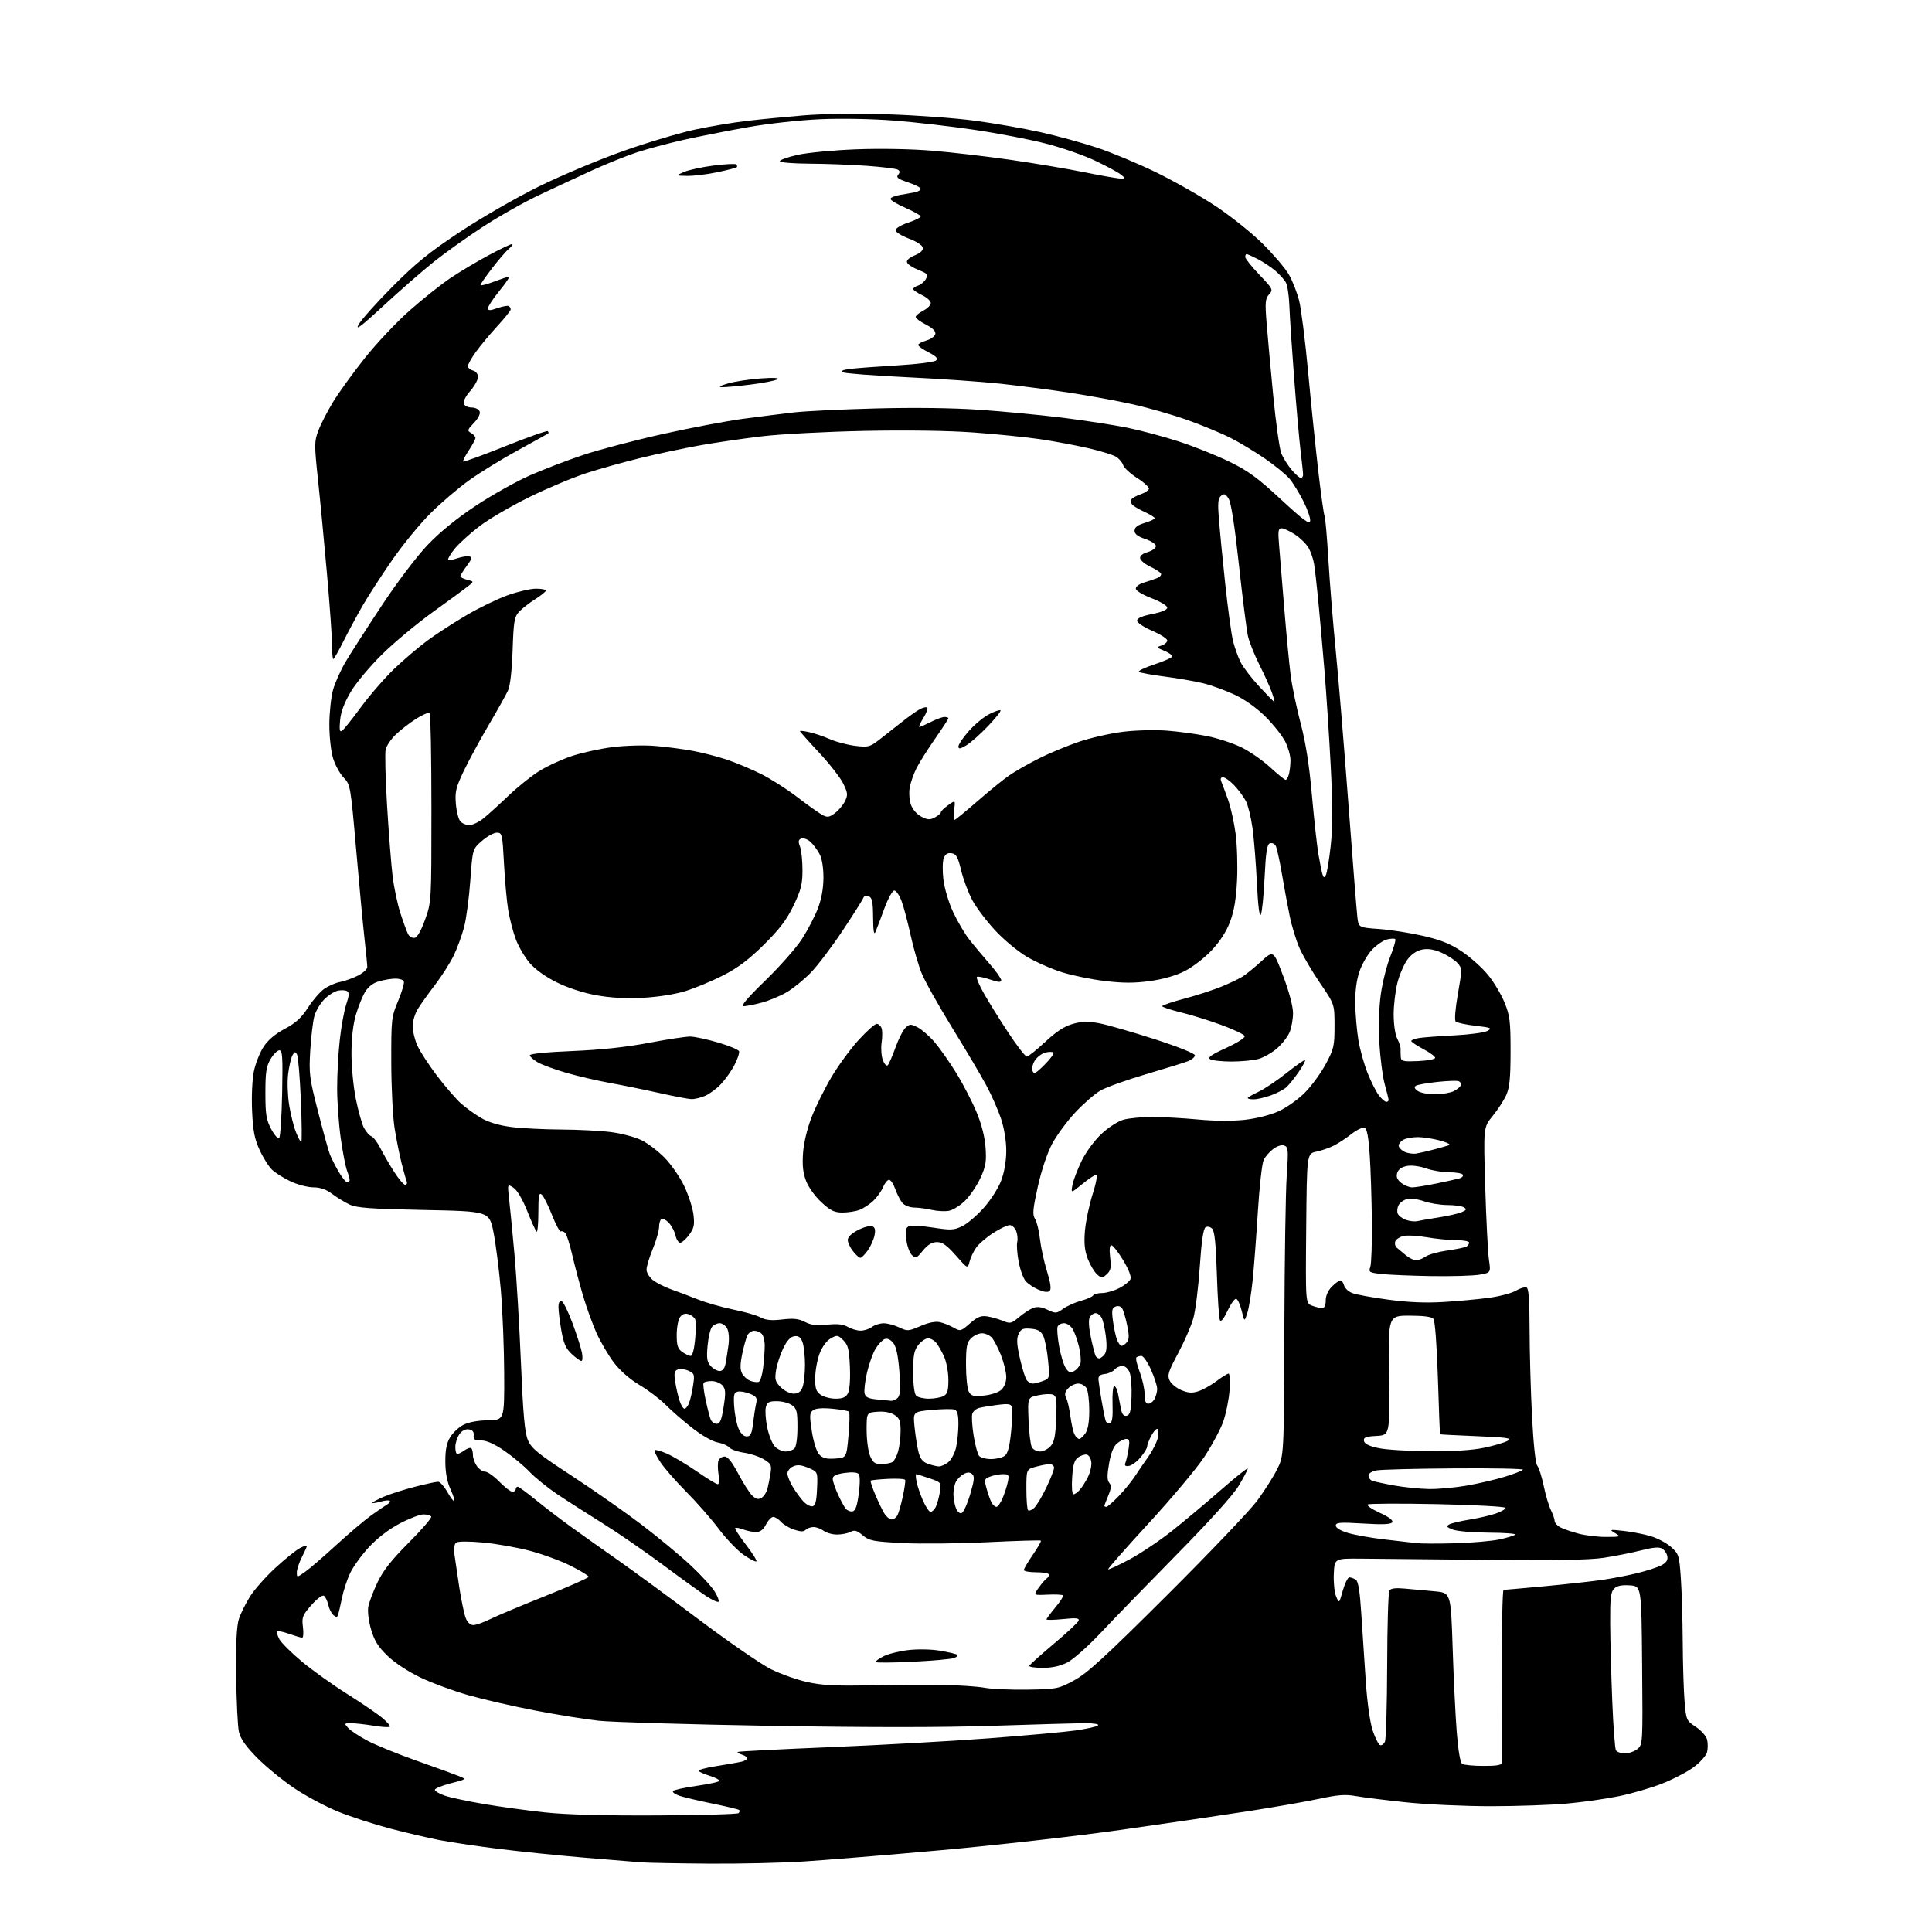<?xml version="1.0" encoding="UTF-8" standalone="no"?>
<svg 
  version="1.1" 
  xmlns="http://www.w3.org/2000/svg" 
  xmlns:xlink="http://www.w3.org/1999/xlink" 
  xmlns:svg="http://www.w3.org/2000/svg"
  xmlns:rdf="http://www.w3.org/1999/02/22-rdf-syntax-ns#"
  xmlns:cc="http://creativecommons.org/ns#"
  xmlns:dc="http://purl.org/dc/elements/1.1/"
  viewBox="0 0 768 768"
  width="768"
  height="768"
>
<style>svg {background-color: white; }</style>"
<path stroke="none" fill="black" fill-rule="evenodd" d="M281.50,740.82C269.40,740.73 257.48,740.50 255.00,740.32C252.53,740.14 242.18,739.29 232.00,738.43C221.82,737.57 206.53,736.00 198.00,734.93C189.47,733.86 178.90,732.29 174.50,731.43C170.10,730.57 161.40,728.53 155.17,726.90C148.94,725.27 139.72,722.28 134.69,720.27C129.66,718.26 121.71,714.03 117.02,710.88C112.34,707.72 105.66,702.26 102.18,698.72C97.64,694.11 95.61,691.20 94.97,688.40C94.49,686.26 94.00,676.17 93.89,666.00C93.74,652.98 94.07,646.31 94.99,643.50C95.71,641.30 97.73,637.25 99.48,634.49C101.23,631.74 105.78,626.63 109.58,623.14C113.39,619.65 117.74,616.16 119.25,615.37C120.76,614.59 122.00,614.20 122.00,614.51C122.00,614.83 121.10,616.84 120.00,619.00C118.90,621.16 118.00,623.87 118.00,625.03C118.00,627.14 118.00,627.14 121.25,624.86C123.04,623.61 128.61,618.81 133.63,614.20C138.66,609.59 144.96,604.25 147.63,602.33C150.31,600.42 153.17,598.47 153.99,598.00C154.81,597.53 155.23,596.90 154.93,596.59C154.62,596.29 152.93,596.45 151.18,596.95C149.43,597.45 148.00,597.65 148.00,597.39C148.00,597.14 150.06,596.05 152.58,594.96C155.10,593.88 160.69,592.10 165.00,591.00C169.31,589.90 173.43,589.00 174.17,589.01C174.90,589.01 176.55,590.85 177.83,593.09C179.11,595.34 180.36,596.98 180.60,596.74C180.84,596.49 180.14,594.32 179.04,591.90C177.71,588.97 177.04,585.33 177.03,581.00C177.01,576.29 177.54,573.62 178.96,571.30C180.03,569.54 182.39,567.33 184.21,566.39C186.23,565.34 190.00,564.64 194.00,564.58C200.50,564.48 200.50,564.48 200.42,545.99C200.38,535.82 199.78,520.90 199.09,512.84C198.40,504.78 197.08,494.43 196.17,489.84C194.50,481.50 194.50,481.50 168.50,480.98C147.41,480.56 141.84,480.15 139.00,478.84C137.07,477.94 133.95,476.04 132.06,474.61C129.67,472.80 127.37,472.00 124.56,471.99C122.33,471.98 118.25,470.91 115.50,469.61C112.75,468.31 109.43,466.22 108.12,464.96C106.81,463.71 104.60,460.18 103.20,457.12C101.17,452.69 100.56,449.52 100.21,441.52C99.95,435.85 100.27,429.04 100.92,425.87C101.56,422.79 103.28,418.42 104.75,416.16C106.51,413.44 109.36,411.02 113.21,408.97C117.60,406.63 119.85,404.57 122.41,400.58C124.27,397.67 127.15,394.32 128.81,393.13C130.47,391.95 133.33,390.70 135.17,390.35C137.00,390.00 140.19,388.87 142.25,387.84C144.31,386.80 146.00,385.28 146.00,384.44C146.00,383.60 145.51,378.55 144.91,373.21C144.31,367.87 142.81,351.90 141.58,337.73C139.37,312.41 139.28,311.90 136.61,309.11C135.11,307.55 133.21,304.07 132.39,301.39C131.56,298.65 130.91,292.77 130.92,288.00C130.94,283.32 131.59,277.16 132.37,274.30C133.15,271.44 135.48,266.27 137.55,262.80C139.62,259.34 146.07,249.30 151.90,240.50C157.94,231.36 165.70,221.12 169.99,216.62C174.87,211.50 181.58,206.04 189.17,201.01C195.59,196.77 205.26,191.34 210.67,188.97C216.08,186.59 225.57,182.95 231.76,180.88C237.96,178.80 252.13,175.07 263.26,172.58C274.39,170.10 288.90,167.34 295.50,166.47C302.10,165.60 311.10,164.46 315.50,163.95C319.90,163.43 334.52,162.72 348.00,162.37C363.41,161.96 378.80,162.16 389.50,162.90C398.85,163.55 413.68,164.97 422.47,166.06C431.25,167.16 442.84,168.95 448.22,170.04C453.60,171.14 462.84,173.62 468.75,175.55C474.66,177.48 483.61,181.06 488.63,183.50C496.09,187.12 499.85,189.86 509.13,198.46C518.12,206.79 520.56,208.59 520.81,207.08C520.98,206.03 519.77,202.50 518.12,199.24C516.47,195.97 513.99,191.95 512.60,190.30C511.21,188.65 506.80,185.04 502.79,182.28C498.78,179.52 492.57,175.78 489.00,173.98C485.43,172.18 477.77,169.02 472.00,166.96C466.23,164.90 456.32,162.06 450.00,160.66C443.68,159.26 432.32,157.18 424.78,156.05C417.23,154.91 405.08,153.34 397.78,152.54C390.47,151.75 373.70,150.58 360.50,149.95C347.30,149.32 335.84,148.44 335.04,148.00C334.05,147.45 335.03,147.01 338.04,146.64C340.49,146.33 348.91,145.71 356.75,145.24C364.78,144.77 371.49,143.91 372.12,143.28C372.94,142.46 372.16,141.61 369.12,140.06C366.85,138.90 365.00,137.58 365.00,137.12C365.00,136.67 366.46,135.87 368.24,135.36C370.03,134.85 371.63,133.68 371.81,132.77C372.02,131.67 370.75,130.40 368.06,129.03C365.83,127.89 364.00,126.53 364.00,126.01C364.00,125.48 365.35,124.35 367.00,123.50C368.65,122.65 370.00,121.28 370.00,120.46C370.00,119.64 368.43,118.22 366.50,117.30C364.57,116.38 363.00,115.29 363.00,114.88C363.00,114.47 363.90,113.85 365.00,113.50C366.10,113.15 367.48,111.97 368.07,110.88C369.01,109.12 368.66,108.71 365.12,107.32C362.92,106.45 360.88,105.12 360.59,104.37C360.25,103.50 361.34,102.47 363.61,101.52C365.95,100.54 367.04,99.48 366.83,98.40C366.64,97.49 364.21,95.92 361.25,94.82C358.36,93.74 356.00,92.25 356.00,91.51C356.00,90.77 358.25,89.41 361.00,88.50C363.75,87.59 366.00,86.48 366.00,86.05C366.00,85.62 363.30,84.09 360.00,82.66C356.70,81.23 354.00,79.61 354.00,79.07C354.00,78.53 355.69,77.82 357.75,77.49C359.81,77.16 362.51,76.68 363.75,76.42C364.99,76.17 366.00,75.56 366.00,75.06C366.00,74.57 363.73,73.41 360.96,72.49C356.99,71.17 356.15,70.53 357.00,69.49C357.80,68.54 357.78,67.98 356.92,67.45C356.27,67.05 350.73,66.36 344.62,65.92C338.50,65.48 328.21,65.09 321.75,65.06C315.29,65.03 310.00,64.59 310.00,64.08C310.00,63.57 313.14,62.45 316.97,61.58C320.80,60.70 331.27,59.71 340.22,59.36C349.86,58.99 362.21,59.21 370.50,59.90C378.20,60.53 392.27,62.18 401.77,63.54C411.27,64.91 424.54,67.15 431.27,68.51C437.99,69.88 444.40,70.99 445.50,70.97C447.50,70.94 447.50,70.94 445.50,69.35C444.40,68.47 439.85,66.02 435.40,63.90C430.94,61.78 422.12,58.71 415.79,57.08C409.47,55.45 396.69,52.98 387.40,51.61C378.10,50.23 363.75,48.57 355.50,47.93C346.81,47.25 334.40,47.02 326.00,47.39C317.76,47.75 305.24,49.14 297.00,50.60C289.03,52.02 277.55,54.29 271.50,55.65C265.45,57.02 257.12,59.25 253.00,60.62C248.88,61.99 241.00,65.16 235.50,67.67C230.00,70.18 220.51,74.60 214.41,77.48C208.32,80.36 198.19,86.08 191.91,90.19C185.64,94.29 176.90,100.52 172.50,104.03C168.10,107.54 159.12,115.38 152.55,121.45C143.62,129.71 141.10,131.62 142.55,129.02C143.62,127.11 149.68,120.33 156.00,113.96C165.19,104.70 170.57,100.32 182.79,92.22C191.27,86.59 205.29,78.52 214.29,74.09C223.20,69.70 238.38,63.34 248.00,59.95C257.62,56.56 270.45,52.74 276.50,51.46C282.55,50.18 291.77,48.64 297.00,48.04C302.23,47.43 312.35,46.45 319.50,45.86C327.18,45.23 340.89,45.06 353.00,45.45C364.27,45.81 379.82,46.94 387.54,47.98C395.27,49.01 406.97,51.05 413.54,52.52C420.12,53.99 430.23,56.76 436.00,58.67C441.77,60.58 452.35,64.99 459.50,68.47C466.65,71.96 477.36,78.03 483.31,81.98C489.25,85.92 497.61,92.60 501.87,96.82C506.14,101.05 510.83,106.54 512.28,109.02C513.74,111.51 515.60,116.24 516.43,119.52C517.25,122.81 518.87,135.62 520.01,148.00C521.16,160.38 522.98,178.08 524.05,187.35C525.12,196.61 526.24,204.58 526.53,205.05C526.82,205.53 527.52,213.47 528.07,222.71C528.62,231.94 529.93,248.05 530.97,258.50C532.01,268.95 534.26,296.18 535.97,319.00C537.68,341.82 539.31,362.35 539.58,364.60C540.08,368.71 540.08,368.71 548.29,369.30C552.81,369.63 560.69,370.86 565.82,372.05C572.90,373.69 576.61,375.20 581.29,378.35C584.67,380.63 589.32,384.82 591.61,387.66C593.91,390.49 596.84,395.44 598.14,398.66C600.20,403.79 600.48,406.14 600.47,418.00C600.46,428.51 600.08,432.34 598.76,435.29C597.83,437.37 595.41,441.11 593.38,443.59C589.68,448.09 589.68,448.09 590.40,471.80C590.79,484.83 591.46,497.85 591.87,500.72C592.63,505.93 592.63,505.93 588.07,506.72C585.55,507.15 576.98,507.39 569.00,507.27C561.02,507.14 552.12,506.76 549.21,506.44C544.29,505.89 543.97,505.69 544.71,503.67C545.14,502.48 545.43,494.30 545.34,485.50C545.25,476.70 544.87,464.86 544.49,459.18C544.00,451.83 543.40,448.71 542.42,448.33C541.66,448.04 539.34,449.13 537.27,450.76C535.20,452.39 532.05,454.47 530.28,455.37C528.51,456.28 525.36,457.37 523.28,457.80C519.50,458.59 519.50,458.59 519.24,488.31C518.97,518.04 518.97,518.04 521.55,519.02C522.97,519.56 524.78,520.00 525.57,520.00C526.50,520.00 527.00,518.93 527.00,516.95C527.00,515.05 527.92,512.99 529.45,511.45C530.80,510.10 532.33,509.00 532.84,509.00C533.35,509.00 534.00,509.89 534.29,510.99C534.57,512.08 536.07,513.46 537.61,514.04C539.16,514.63 545.61,515.80 551.96,516.65C559.89,517.72 566.78,518.00 574.00,517.55C579.77,517.20 587.88,516.45 592.00,515.88C596.12,515.32 600.86,514.07 602.52,513.10C604.17,512.13 606.09,511.53 606.77,511.76C607.68,512.06 608.01,516.42 608.03,528.33C608.04,537.23 608.48,552.76 608.99,562.85C609.56,573.94 610.38,581.76 611.08,582.60C611.72,583.37 612.88,587.01 613.65,590.70C614.42,594.38 615.72,598.73 616.53,600.35C617.34,601.98 618.00,603.90 618.00,604.62C618.00,605.34 618.99,606.46 620.20,607.11C621.42,607.76 624.68,608.89 627.45,609.63C630.23,610.37 635.20,610.97 638.50,610.95C644.29,610.93 644.41,610.88 642.00,609.42C639.64,607.99 639.82,607.94 645.35,608.54C648.58,608.89 653.43,609.83 656.15,610.64C658.86,611.44 662.53,613.39 664.29,614.97C667.34,617.69 667.53,618.29 668.15,627.17C668.52,632.30 668.85,643.74 668.91,652.60C668.96,661.45 669.29,672.12 669.64,676.31C670.27,683.77 670.37,683.98 674.12,686.46C676.24,687.86 678.24,690.13 678.59,691.50C678.93,692.88 678.93,695.13 678.59,696.51C678.24,697.88 675.83,700.58 673.23,702.49C670.63,704.41 664.96,707.36 660.63,709.04C656.30,710.73 648.65,712.96 643.63,714.00C638.61,715.04 629.33,716.36 623.00,716.94C616.67,717.52 603.05,717.99 592.72,718.00C582.39,718.00 567.32,717.32 559.22,716.48C551.12,715.64 542.10,714.52 539.16,714.00C534.89,713.23 531.97,713.43 524.66,715.00C519.62,716.09 506.95,718.30 496.50,719.93C486.05,721.55 463.10,724.92 445.50,727.41C427.90,729.90 395.93,733.52 374.46,735.45C352.99,737.38 328.24,739.41 319.46,739.97C310.68,740.53 293.60,740.92 281.50,740.82zM261.17,721.66C278.59,721.57 293.17,721.16 293.58,720.75C294.00,720.34 294.11,719.78 293.85,719.51C293.58,719.25 288.89,718.11 283.43,717.00C277.97,715.88 272.03,714.49 270.24,713.90C268.45,713.32 267.21,712.46 267.50,712.00C267.78,711.54 272.06,710.59 277.01,709.89C281.95,709.19 286.00,708.29 286.00,707.89C286.00,707.48 284.31,706.62 282.25,705.96C280.19,705.30 278.14,704.43 277.70,704.03C277.25,703.62 280.40,702.74 284.70,702.07C288.99,701.39 293.51,700.60 294.75,700.31C295.99,700.02 297.00,699.41 297.00,698.96C297.00,698.51 296.07,697.84 294.92,697.48C293.78,697.11 293.03,696.64 293.25,696.42C293.47,696.20 310.04,695.34 330.07,694.52C350.11,693.69 378.43,692.11 393.00,691.01C407.57,689.91 423.10,688.51 427.50,687.89C431.90,687.27 435.93,686.37 436.45,685.88C437.01,685.36 434.94,685.00 431.44,685.00C428.16,685.00 411.76,685.46 394.99,686.02C374.44,686.71 345.42,686.71 306.00,686.04C273.82,685.49 243.22,684.58 238.00,684.02C232.78,683.45 221.46,681.64 212.85,679.98C204.24,678.33 192.32,675.59 186.35,673.91C180.38,672.22 171.76,669.05 167.18,666.86C162.23,664.49 156.91,660.98 154.02,658.19C150.27,654.56 148.80,652.19 147.49,647.67C146.53,644.34 146.07,640.47 146.40,638.67C146.73,636.92 148.36,632.62 150.03,629.09C152.27,624.36 155.53,620.21 162.51,613.21C167.70,608.00 171.71,603.34 171.42,602.87C171.12,602.39 169.74,602.00 168.34,602.00C166.94,602.00 162.68,603.63 158.88,605.63C154.55,607.91 149.99,611.41 146.66,615.01C143.73,618.16 140.36,622.84 139.15,625.40C137.95,627.95 136.50,632.40 135.92,635.27C135.34,638.15 134.67,641.11 134.42,641.86C134.07,642.92 133.66,642.96 132.55,642.04C131.77,641.39 130.84,639.55 130.49,637.94C130.13,636.34 129.35,634.72 128.74,634.34C128.12,633.95 125.94,635.59 123.75,638.08C120.23,642.10 119.93,642.89 120.42,646.75C120.72,649.09 120.58,651.00 120.11,651.00C119.64,651.00 117.32,650.32 114.97,649.49C112.61,648.66 110.46,648.21 110.18,648.49C109.89,648.77 110.29,650.17 111.05,651.60C111.82,653.03 115.85,657.04 120.02,660.52C124.19,663.99 132.30,669.79 138.05,673.41C143.80,677.02 150.07,681.30 151.99,682.91C153.92,684.53 155.24,686.10 154.93,686.40C154.63,686.71 151.70,686.52 148.44,685.98C145.17,685.45 141.19,685.01 139.60,685.01C136.81,685.00 136.76,685.08 138.40,686.89C139.34,687.93 142.78,690.20 146.04,691.94C149.29,693.67 158.16,697.28 165.73,699.96C173.30,702.63 180.85,705.37 182.50,706.05C185.50,707.27 185.50,707.27 179.19,708.89C175.72,709.78 172.87,710.94 172.87,711.46C172.86,711.99 174.57,713.02 176.68,713.76C178.78,714.50 185.76,716.00 192.19,717.10C198.62,718.20 209.65,719.71 216.69,720.46C225.15,721.36 240.26,721.77 261.17,721.66zM589.75,701.98C594.87,702.00 597.01,701.63 597.05,700.75C597.08,700.06 597.05,684.31 597.00,665.75C596.95,647.19 597.26,632.00 597.70,632.00C598.14,631.99 605.48,631.34 614.00,630.55C622.52,629.75 632.79,628.63 636.82,628.04C640.84,627.46 647.14,626.25 650.82,625.35C654.49,624.44 658.77,623.07 660.31,622.29C662.28,621.31 663.03,620.26 662.81,618.79C662.64,617.64 661.74,616.23 660.81,615.64C659.57,614.87 657.28,615.05 652.31,616.31C648.56,617.26 641.90,618.58 637.50,619.25C631.87,620.10 617.92,620.34 590.50,620.06C569.05,619.84 546.77,619.62 541.00,619.58C530.50,619.50 530.50,619.50 530.21,625.57C530.05,628.91 530.45,632.96 531.12,634.57C532.32,637.50 532.32,637.50 533.80,632.25C534.62,629.36 535.79,627.01 536.39,627.02C537.00,627.02 538.14,627.43 538.92,627.93C539.94,628.58 540.56,632.37 541.15,641.66C541.60,648.72 542.40,660.82 542.93,668.55C543.51,677.01 544.61,684.75 545.69,687.98C546.69,690.95 548.01,693.53 548.63,693.73C549.25,693.92 550.11,693.28 550.54,692.29C550.98,691.31 551.37,677.67 551.42,662.00C551.46,646.33 551.86,632.94 552.31,632.25C552.86,631.40 554.79,631.15 558.31,631.48C561.16,631.75 566.48,632.23 570.12,632.55C576.74,633.13 576.74,633.13 577.44,654.82C577.82,666.74 578.56,681.88 579.07,688.44C579.66,695.96 580.47,700.68 581.26,701.18C581.94,701.61 585.76,701.98 589.75,701.98zM645.95,697.00C647.50,697.00 649.74,696.21 650.91,695.25C653.02,693.52 653.05,693.12 652.77,662.00C652.50,630.50 652.50,630.50 647.87,630.20C644.62,629.99 642.76,630.38 641.62,631.52C640.29,632.85 640.01,635.36 640.07,645.32C640.11,652.02 640.48,665.84 640.89,676.04C641.29,686.24 641.96,695.13 642.37,695.79C642.78,696.46 644.39,697.00 645.95,697.00zM408.50,671.66C420.13,671.47 420.70,671.36 426.97,667.98C432.21,665.16 439.21,658.74 464.03,634.00C480.85,617.23 496.93,600.37 499.75,596.55C502.57,592.73 506.12,587.15 507.64,584.14C510.40,578.69 510.40,578.69 510.55,528.59C510.64,501.04 511.06,473.45 511.50,467.27C512.20,457.14 512.11,455.98 510.56,455.39C509.54,454.99 507.76,455.52 506.17,456.70C504.70,457.79 502.97,459.76 502.33,461.09C501.68,462.42 500.65,471.60 500.03,481.50C499.42,491.40 498.47,503.77 497.94,509.00C497.40,514.23 496.45,520.08 495.82,522.00C494.67,525.50 494.67,525.50 493.59,521.07C492.99,518.64 492.02,516.49 491.43,516.30C490.84,516.11 489.30,518.23 487.99,521.02C486.49,524.23 485.37,525.61 484.94,524.79C484.56,524.08 484.02,515.91 483.73,506.63C483.34,494.40 482.83,489.40 481.85,488.42C481.08,487.65 479.95,487.41 479.22,487.86C478.35,488.40 477.61,493.47 476.93,503.58C476.37,511.78 475.23,520.98 474.38,524.00C473.54,527.02 470.82,533.28 468.34,537.91C464.46,545.13 463.97,546.65 464.91,548.71C465.51,550.03 467.62,551.78 469.59,552.60C472.39,553.77 473.89,553.86 476.45,553.02C478.26,552.42 481.48,550.61 483.62,548.99C485.75,547.38 487.90,546.04 488.38,546.03C488.87,546.01 489.04,549.04 488.76,552.75C488.48,556.46 487.34,562.07 486.22,565.21C485.10,568.35 481.71,574.65 478.68,579.21C475.66,583.77 465.75,595.59 456.65,605.48C447.56,615.36 440.29,623.62 440.50,623.83C440.70,624.04 444.51,622.27 448.95,619.91C453.38,617.54 461.01,612.43 465.90,608.55C470.78,604.67 479.55,597.32 485.39,592.22C491.22,587.12 496.00,583.32 496.00,583.78C496.00,584.24 494.40,587.29 492.44,590.56C490.21,594.29 480.99,604.51 467.69,618.02C456.04,629.86 442.45,643.86 437.50,649.13C432.55,654.39 426.61,659.67 424.29,660.85C421.46,662.30 418.24,663.00 414.46,663.00C411.36,663.00 408.98,662.63 409.17,662.17C409.35,661.72 413.74,657.78 418.93,653.42C424.12,649.07 428.55,644.92 428.78,644.21C429.10,643.21 427.75,643.07 422.60,643.60C418.97,643.97 416.00,644.03 416.00,643.73C416.00,643.43 417.59,641.29 419.53,638.96C421.48,636.64 422.82,634.49 422.52,634.18C422.22,633.88 419.45,633.75 416.36,633.90C410.75,634.16 410.75,634.16 412.92,631.11C414.12,629.43 415.52,627.80 416.05,627.47C416.57,627.15 417.00,626.46 417.00,625.94C417.00,625.42 414.75,625.00 412.00,625.00C409.25,625.00 407.00,624.60 407.00,624.11C407.00,623.62 408.61,620.88 410.58,618.02C412.55,615.16 413.98,612.64 413.76,612.42C413.54,612.21 403.94,612.49 392.43,613.05C380.92,613.61 365.72,613.76 358.65,613.39C347.07,612.77 345.52,612.47 342.94,610.30C340.64,608.36 339.69,608.10 338.10,608.94C337.02,609.52 334.61,610.00 332.76,610.00C330.90,610.00 328.51,609.34 327.44,608.53C326.37,607.72 324.58,607.05 323.45,607.03C322.32,607.01 320.90,607.50 320.29,608.11C319.48,608.92 318.25,608.91 315.71,608.07C313.80,607.44 311.44,606.04 310.47,604.96C309.49,603.88 308.10,603.00 307.37,603.00C306.65,603.00 305.35,604.35 304.50,606.00C303.43,608.07 302.20,609.00 300.54,609.00C299.21,609.00 296.91,608.54 295.43,607.97C293.94,607.41 292.51,607.15 292.26,607.41C292.00,607.67 293.91,610.63 296.50,614.00C299.09,617.37 300.97,620.36 300.68,620.66C300.38,620.95 298.13,619.81 295.68,618.12C293.23,616.43 288.75,611.78 285.74,607.78C282.72,603.77 276.90,597.12 272.80,593.00C268.69,588.88 264.07,583.58 262.52,581.23C260.97,578.88 259.93,576.73 260.21,576.45C260.49,576.18 262.69,576.80 265.11,577.84C267.52,578.89 272.84,582.05 276.93,584.87C281.01,587.69 284.78,590.00 285.31,590.00C285.85,590.00 285.99,588.33 285.63,586.08C285.28,583.92 285.27,581.45 285.61,580.58C285.94,579.71 287.04,579.00 288.05,579.00C289.31,579.00 291.04,581.19 293.53,585.92C295.53,589.72 298.05,593.64 299.14,594.63C300.62,595.97 301.53,596.16 302.76,595.38C303.66,594.81 304.68,593.26 305.04,591.92C305.39,590.59 305.94,587.83 306.27,585.79C306.81,582.42 306.57,581.90 303.68,580.13C301.93,579.05 298.38,577.86 295.78,577.48C293.19,577.10 290.55,576.17 289.93,575.42C289.31,574.67 287.18,573.75 285.21,573.38C283.15,572.99 278.85,570.53 275.12,567.60C271.54,564.80 266.79,560.66 264.56,558.40C262.33,556.15 257.67,552.62 254.21,550.56C250.29,548.22 246.44,544.84 243.98,541.59C241.82,538.73 238.74,533.48 237.14,529.94C235.55,526.40 233.12,519.67 231.74,515.00C230.37,510.32 228.46,503.12 227.51,499.00C226.56,494.88 225.33,490.94 224.78,490.26C224.22,489.58 223.41,489.24 222.98,489.51C222.54,489.79 220.94,486.85 219.43,482.99C217.91,479.13 216.07,475.47 215.34,474.86C214.24,473.95 214.00,475.24 214.00,482.04C214.00,486.60 213.67,490.01 213.28,489.61C212.88,489.21 211.19,485.47 209.53,481.29C207.68,476.65 205.57,473.09 204.10,472.13C201.69,470.55 201.69,470.55 202.39,476.77C202.78,480.18 203.74,490.07 204.52,498.74C205.30,507.41 206.45,526.65 207.07,541.50C207.93,562.11 208.58,569.42 209.82,572.40C211.22,575.76 213.61,577.72 227.37,586.71C236.14,592.44 248.63,601.19 255.15,606.15C261.66,611.12 270.34,618.31 274.44,622.14C278.55,625.97 282.88,630.68 284.07,632.61C285.25,634.53 285.96,636.37 285.63,636.70C285.31,637.03 283.12,636.03 280.77,634.50C278.42,632.96 270.65,627.35 263.50,622.02C256.35,616.70 245.55,609.26 239.50,605.50C233.45,601.73 225.35,596.54 221.50,593.96C217.65,591.38 212.70,587.37 210.50,585.06C208.30,582.74 203.80,578.99 200.51,576.72C196.54,573.99 193.44,572.60 191.31,572.60C188.67,572.60 188.13,572.23 188.30,570.55C188.44,569.14 187.83,568.41 186.35,568.20C184.99,568.00 183.60,568.73 182.60,570.17C181.72,571.42 181.00,573.69 181.00,575.22C181.00,576.75 181.35,578.00 181.78,578.00C182.21,578.00 183.50,577.34 184.65,576.54C185.80,575.73 187.02,575.35 187.37,575.70C187.72,576.05 188.00,577.28 188.00,578.44C188.00,579.61 188.70,581.56 189.56,582.78C190.41,584.00 191.90,585.00 192.85,585.00C193.81,585.00 196.35,586.80 198.50,589.00C200.65,591.20 202.99,593.00 203.70,593.00C204.42,593.00 205.00,592.55 205.00,592.00C205.00,591.45 205.35,591.00 205.78,591.00C206.21,591.00 209.48,593.37 213.03,596.28C216.59,599.18 222.88,603.99 227.00,606.96C231.12,609.94 239.45,615.84 245.50,620.08C251.55,624.32 266.18,635.05 278.00,643.93C289.82,652.81 302.65,661.64 306.50,663.55C310.35,665.46 316.88,667.77 321.00,668.67C326.82,669.95 332.31,670.24 345.50,669.94C354.85,669.73 367.90,669.66 374.50,669.78C381.10,669.89 388.75,670.41 391.50,670.93C394.25,671.44 401.90,671.77 408.50,671.66zM362.59,660.58C354.56,660.97 348.00,661.01 348.00,660.67C348.00,660.33 349.43,659.31 351.18,658.41C352.93,657.50 357.27,656.40 360.83,655.96C364.53,655.50 369.86,655.57 373.32,656.13C376.64,656.66 379.80,657.38 380.35,657.72C380.89,658.05 380.40,658.68 379.26,659.10C378.11,659.52 370.61,660.19 362.59,660.58zM188.15,646.00C189.21,646.00 192.19,644.95 194.78,643.66C197.38,642.37 207.26,638.22 216.75,634.44C226.24,630.65 234.00,627.21 234.00,626.79C234.00,626.37 230.83,624.43 226.95,622.48C223.08,620.52 215.76,617.83 210.70,616.48C205.64,615.14 197.22,613.64 192.00,613.17C186.34,612.65 182.02,612.67 181.32,613.21C180.62,613.75 180.34,615.61 180.63,617.81C180.90,619.84 181.78,625.77 182.58,631.00C183.39,636.23 184.54,641.74 185.15,643.25C185.81,644.91 187.00,646.00 188.15,646.00zM578.50,613.47C585.10,613.28 592.98,612.59 596.00,611.95C599.02,611.31 601.86,610.45 602.30,610.04C602.74,609.64 598.01,609.28 591.80,609.25C585.58,609.22 579.15,608.67 577.50,608.03C575.05,607.07 574.79,606.70 576.08,605.98C576.95,605.49 580.58,604.63 584.15,604.06C587.72,603.49 592.41,602.41 594.57,601.66C596.73,600.91 598.50,599.89 598.50,599.40C598.50,598.90 586.39,598.24 571.50,597.92C556.65,597.61 544.12,597.67 543.66,598.06C543.20,598.45 545.37,599.94 548.49,601.36C552.15,603.04 553.89,604.37 553.43,605.12C552.91,605.96 549.66,606.10 541.85,605.62C532.64,605.06 531.00,605.19 531.00,606.44C531.00,607.35 532.90,608.49 535.89,609.38C538.58,610.17 545.00,611.32 550.14,611.92C555.29,612.52 561.08,613.19 563.00,613.41C564.92,613.64 571.90,613.66 578.50,613.47zM354.49,604.00C355.28,604.00 356.32,603.21 356.80,602.25C357.28,601.29 358.23,597.92 358.91,594.77C359.58,591.61 359.99,588.70 359.82,588.28C359.64,587.87 356.57,587.69 353.00,587.87C349.43,588.05 346.33,588.36 346.11,588.57C345.90,588.77 346.73,591.32 347.96,594.22C349.19,597.12 350.83,600.51 351.62,601.75C352.40,602.99 353.69,604.00 354.49,604.00zM382.28,601.45C383.01,601.16 384.54,597.80 385.67,593.97C387.33,588.33 387.47,586.81 386.42,585.94C385.50,585.17 384.54,585.17 383.09,585.95C381.96,586.55 380.59,587.91 380.02,588.96C379.46,590.01 379.00,592.22 379.00,593.87C379.00,595.52 379.44,598.02 379.97,599.42C380.54,600.93 381.48,601.75 382.28,601.45zM338.91,600.78C340.07,600.56 340.74,598.64 341.38,593.67C341.94,589.25 341.90,586.50 341.25,585.85C340.65,585.25 338.36,585.12 335.62,585.53C332.28,586.04 331.01,586.68 331.02,587.86C331.03,588.76 331.95,591.50 333.06,593.94C334.17,596.39 335.58,598.99 336.20,599.74C336.81,600.48 338.03,600.95 338.91,600.78zM369.91,601.00C370.47,601.00 371.38,600.16 371.93,599.13C372.48,598.09 373.22,595.45 373.58,593.26C374.21,589.26 374.21,589.26 369.43,587.63C366.80,586.73 364.44,586.00 364.20,586.00C363.95,586.00 364.03,587.39 364.37,589.09C364.71,590.79 365.86,594.16 366.94,596.59C368.01,599.02 369.35,601.00 369.91,601.00zM411.08,599.43C412.03,598.56 414.21,594.94 415.91,591.38C417.61,587.82 419.00,584.26 419.00,583.46C419.00,582.65 418.21,582.00 417.25,582.01C416.29,582.01 413.81,582.48 411.75,583.05C408.00,584.09 408.00,584.09 408.00,591.88C408.00,596.16 408.30,599.97 408.67,600.34C409.04,600.70 410.12,600.30 411.08,599.43zM322.96,598.77C324.13,598.55 324.57,596.87 324.79,591.77C325.09,585.06 325.09,585.06 321.30,583.48C318.48,582.30 316.94,582.16 315.26,582.93C314.02,583.49 313.00,584.75 313.00,585.73C313.01,586.70 313.95,589.08 315.11,591.00C316.26,592.92 318.16,595.53 319.31,596.78C320.47,598.04 322.11,598.94 322.96,598.77zM396.09,599.00C396.64,599.00 397.77,597.40 398.59,595.45C399.40,593.49 400.34,590.57 400.66,588.95C401.19,586.30 400.99,586.00 398.69,586.00C397.28,586.00 395.01,586.43 393.63,586.95C391.29,587.84 391.20,588.13 392.17,591.70C392.75,593.79 393.63,596.29 394.14,597.25C394.65,598.21 395.53,599.00 396.09,599.00zM439.79,599.00C440.23,599.00 442.42,597.09 444.68,594.75C446.93,592.41 449.83,588.87 451.13,586.87C452.44,584.87 454.89,581.27 456.60,578.87C458.30,576.47 459.98,573.04 460.32,571.25C460.67,569.42 460.53,568.00 460.00,568.00C459.48,568.00 458.36,569.33 457.53,570.95C456.69,572.57 456.00,574.42 456.00,575.06C456.00,575.69 454.83,577.61 453.39,579.31C451.96,581.02 449.88,582.55 448.78,582.72C447.30,582.94 446.94,582.61 447.39,581.42C447.73,580.54 448.29,578.06 448.63,575.91C449.13,572.81 448.94,572.00 447.74,572.00C446.90,572.00 445.26,572.79 444.09,573.75C442.65,574.94 441.61,577.52 440.87,581.77C440.06,586.45 440.07,588.38 440.94,589.43C441.83,590.50 441.74,591.69 440.55,594.53C439.70,596.57 439.00,598.41 439.00,598.62C439.00,598.83 439.36,599.00 439.79,599.00zM426.73,594.00C427.26,594.00 428.38,593.21 429.22,592.25C430.07,591.29 431.52,589.01 432.44,587.18C433.36,585.36 433.98,582.66 433.81,581.19C433.64,579.72 432.82,578.39 431.98,578.23C431.15,578.07 429.59,578.58 428.54,579.35C427.06,580.43 426.51,582.32 426.19,587.38C425.94,591.24 426.17,594.00 426.73,594.00zM568.12,591.91C571.76,591.96 578.53,591.34 583.17,590.53C587.80,589.72 594.59,588.13 598.25,587.00C601.92,585.87 605.12,584.62 605.36,584.22C605.61,583.83 593.36,583.59 578.15,583.70C562.94,583.80 549.04,584.16 547.25,584.49C545.31,584.85 544.00,585.69 544.00,586.58C544.00,587.39 544.65,588.31 545.45,588.62C546.24,588.92 550.18,589.77 554.20,590.50C558.21,591.22 564.48,591.86 568.12,591.91zM373.14,582.92C374.04,582.96 375.75,582.21 376.94,581.25C378.13,580.29 379.52,577.70 380.03,575.50C380.54,573.30 380.96,569.12 380.98,566.22C380.99,562.40 380.58,560.78 379.48,560.35C378.64,560.03 374.57,560.09 370.44,560.47C362.92,561.18 362.92,561.18 363.56,567.34C363.90,570.73 364.61,575.15 365.11,577.17C365.78,579.83 366.79,581.12 368.77,581.84C370.27,582.39 372.24,582.88 373.14,582.92zM350.37,581.98C352.09,581.98 354.07,581.61 354.77,581.16C355.47,580.72 356.48,578.82 357.02,576.94C357.56,575.05 358.00,571.38 358.00,568.78C358.00,564.88 357.58,563.77 355.58,562.46C354.06,561.46 351.57,560.99 348.83,561.19C344.50,561.50 344.50,561.50 344.50,568.50C344.50,572.35 345.12,576.96 345.87,578.75C347.01,581.44 347.78,582.00 350.37,581.98zM331.95,579.80C336.50,579.50 336.50,579.50 337.29,570.63C337.73,565.75 337.82,561.49 337.49,561.16C337.17,560.83 334.18,560.30 330.86,559.99C326.94,559.61 324.26,559.82 323.22,560.58C321.81,561.61 321.75,562.66 322.72,568.96C323.36,573.11 324.59,577.00 325.62,578.13C326.99,579.64 328.44,580.03 331.95,579.80zM393.93,580.00C395.96,580.00 398.40,579.43 399.35,578.73C400.62,577.81 401.32,575.18 401.94,569.04C402.41,564.40 402.54,559.97 402.25,559.20C401.83,558.11 400.53,557.93 396.60,558.45C393.80,558.81 390.50,559.36 389.29,559.66C388.07,559.95 386.81,561.01 386.50,562.00C386.19,562.99 386.42,566.86 387.02,570.61C387.62,574.36 388.59,578.00 389.18,578.71C389.76,579.42 391.90,580.00 393.93,580.00zM312.30,577.00C313.56,577.00 315.14,576.46 315.80,575.80C316.51,575.09 317.00,571.66 317.00,567.36C317.00,561.01 316.73,559.92 314.78,558.56C313.56,557.70 310.86,557.00 308.80,557.00C305.66,557.00 304.94,557.40 304.43,559.42C304.10,560.75 304.35,564.39 305.00,567.51C305.65,570.63 307.04,574.04 308.09,575.09C309.14,576.14 311.04,577.00 312.30,577.00zM413.38,577.00C414.65,577.00 416.55,576.05 417.60,574.90C419.10,573.24 419.57,570.91 419.85,563.90C420.15,556.34 419.95,554.92 418.54,554.38C417.63,554.03 415.00,554.14 412.69,554.64C408.50,555.53 408.50,555.53 408.86,564.52C409.06,569.46 409.64,574.29 410.15,575.25C410.66,576.21 412.11,577.00 413.38,577.00zM568.18,576.90C577.76,576.97 585.35,576.48 590.00,575.50C593.92,574.67 598.11,573.44 599.32,572.75C601.17,571.69 599.29,571.41 587.00,570.90C579.02,570.57 572.45,570.24 572.40,570.15C572.34,570.07 571.98,560.00 571.58,547.77C571.16,534.75 570.43,525.02 569.81,524.27C569.11,523.43 565.92,523.00 560.28,523.00C551.81,523.00 551.81,523.00 552.14,546.75C552.47,570.50 552.47,570.50 547.17,570.80C542.82,571.05 541.93,571.41 542.19,572.80C542.42,573.97 544.23,574.86 548.01,575.65C551.03,576.29 560.11,576.85 568.18,576.90zM428.98,572.00C429.48,572.00 430.59,571.00 431.44,569.78C432.48,568.29 433.00,565.29 433.00,560.71C433.00,556.95 432.53,553.00 431.96,551.93C431.40,550.87 429.89,550.00 428.62,550.00C427.35,550.00 425.53,550.86 424.58,551.92C423.30,553.32 423.10,554.32 423.81,555.67C424.34,556.68 425.10,559.98 425.50,563.00C425.90,566.02 426.64,569.29 427.15,570.25C427.66,571.21 428.48,572.00 428.98,572.00zM296.81,571.00C298.37,571.00 298.84,570.03 299.36,565.75C299.70,562.86 300.26,559.33 300.58,557.91C301.08,555.72 300.71,555.12 298.17,554.07C296.51,553.38 294.34,552.99 293.33,553.19C291.77,553.51 291.55,554.38 291.84,559.03C292.03,562.04 292.80,565.96 293.54,567.75C294.40,569.81 295.60,571.00 296.81,571.00zM284.90,566.00C286.21,566.00 286.82,564.50 287.65,559.25C288.54,553.60 288.46,552.22 287.20,550.75C286.37,549.79 284.44,549.00 282.90,549.00C281.37,549.00 279.92,549.34 279.67,549.75C279.42,550.16 279.79,553.20 280.50,556.50C281.21,559.80 282.11,563.29 282.50,564.25C282.89,565.21 283.97,566.00 284.90,566.00zM441.25,565.73C442.13,565.42 442.42,563.15 442.25,558.14C442.11,554.22 442.41,551.00 442.92,551.00C443.42,551.00 444.10,552.35 444.42,554.00C444.74,555.65 445.27,558.38 445.59,560.06C446.01,562.20 446.68,563.02 447.84,562.80C449.17,562.54 449.56,561.05 449.79,555.41C449.95,551.52 449.62,547.14 449.07,545.67C448.46,544.07 447.29,543.00 446.15,543.00C445.10,543.00 443.71,543.65 443.05,544.44C442.39,545.23 440.65,546.02 439.18,546.19C437.20,546.42 436.54,547.02 436.66,548.50C436.75,549.60 437.32,553.42 437.94,557.00C438.55,560.58 439.27,564.10 439.53,564.83C439.79,565.57 440.56,565.97 441.25,565.73zM272.10,560.00C272.62,560.00 273.45,558.95 273.94,557.66C274.43,556.37 275.14,553.23 275.52,550.69C276.17,546.39 276.04,545.97 273.67,544.90C272.27,544.26 270.37,544.03 269.44,544.39C268.07,544.91 267.87,545.83 268.40,549.27C268.76,551.59 269.53,554.96 270.11,556.75C270.68,558.54 271.58,560.00 272.10,560.00zM456.46,558.00C457.27,558.00 458.40,557.13 458.96,556.07C459.53,555.00 460.00,553.21 460.00,552.09C460.00,550.97 458.90,547.57 457.56,544.53C456.21,541.49 454.49,539.00 453.72,539.00C452.96,539.00 452.06,539.28 451.72,539.62C451.38,539.96 451.98,542.55 453.05,545.37C454.12,548.19 455.00,552.19 455.00,554.25C455.00,556.88 455.44,558.00 456.46,558.00zM354.13,556.83C355.02,556.92 356.31,556.33 356.99,555.52C357.88,554.44 358.02,551.59 357.50,545.00C357.00,538.74 356.25,535.29 355.05,533.81C353.96,532.46 352.70,531.90 351.66,532.30C350.75,532.65 349.12,534.39 348.04,536.17C346.96,537.96 345.42,542.25 344.63,545.72C343.84,549.19 343.42,552.89 343.70,553.96C344.07,555.39 345.28,555.99 348.35,556.27C350.63,556.48 353.23,556.73 354.13,556.83zM332.19,556.00C334.98,556.00 336.22,555.46 337.06,553.88C337.74,552.62 338.06,548.40 337.85,543.41C337.55,536.33 337.15,534.71 335.23,532.78C333.10,530.66 332.78,530.61 330.25,532.03C328.61,532.95 326.86,535.33 325.82,538.03C324.88,540.49 324.08,544.84 324.05,547.69C324.01,551.96 324.40,553.16 326.22,554.44C327.44,555.30 330.13,556.00 332.19,556.00zM369.27,556.00C371.39,556.00 374.00,555.53 375.07,554.96C376.61,554.14 377.00,552.84 377.00,548.50C377.00,545.51 376.23,541.37 375.29,539.28C374.35,537.20 372.93,534.71 372.13,533.75C371.34,532.79 369.89,532.00 368.92,532.00C367.94,532.00 366.21,533.19 365.07,534.63C363.36,536.81 363.00,538.69 363.00,545.43C363.00,550.45 363.46,554.06 364.20,554.80C364.86,555.46 367.14,556.00 369.27,556.00zM391.11,554.76C393.86,554.50 396.90,553.50 398.01,552.49C399.23,551.38 400.00,549.41 400.00,547.38C400.00,545.56 399.06,541.69 397.92,538.79C396.78,535.88 395.13,532.71 394.27,531.75C393.40,530.79 391.63,530.00 390.35,530.00C389.06,530.00 387.10,530.90 386.00,532.00C384.31,533.69 384.00,535.33 384.00,542.57C384.00,547.28 384.49,552.05 385.10,553.18C386.04,554.94 386.90,555.17 391.11,554.76zM315.48,554.00C317.32,554.00 318.33,553.27 319.02,551.43C319.56,550.02 320.00,546.00 320.00,542.50C320.00,539.00 319.55,534.94 319.00,533.50C318.26,531.55 317.41,530.94 315.75,531.18C314.22,531.40 312.80,532.94 311.33,536.00C310.13,538.48 308.86,542.40 308.50,544.71C307.92,548.37 308.17,549.26 310.37,551.46C311.77,552.86 314.06,554.00 315.48,554.00zM301.62,549.31C302.23,549.08 303.02,546.55 303.36,543.69C303.70,540.84 303.99,536.90 303.99,534.95C304.00,533.00 303.46,530.86 302.80,530.20C302.14,529.54 300.81,529.00 299.84,529.00C298.86,529.00 297.65,529.79 297.15,530.75C296.64,531.71 295.70,535.07 295.05,538.20C294.18,542.45 294.17,544.44 295.00,546.01C295.62,547.17 297.11,548.48 298.32,548.93C299.52,549.37 301.00,549.55 301.62,549.31zM410.56,550.00C411.28,550.00 413.09,549.54 414.58,548.97C417.26,547.95 417.28,547.89 416.62,540.81C416.25,536.89 415.40,532.52 414.72,531.09C413.77,529.10 412.62,528.43 409.75,528.19C406.60,527.93 405.84,528.27 404.90,530.32C404.04,532.20 404.17,534.45 405.46,540.11C406.37,544.14 407.60,548.02 408.19,548.72C408.77,549.43 409.84,550.00 410.56,550.00zM426.97,545.02C428.01,544.46 429.14,543.14 429.47,542.09C429.80,541.04 429.55,538.01 428.91,535.34C428.27,532.68 427.12,529.49 426.35,528.25C425.58,527.01 424.05,526.00 422.95,526.00C421.84,526.00 420.70,526.62 420.40,527.39C420.11,528.15 420.38,531.64 421.01,535.14C421.63,538.64 422.80,542.52 423.61,543.77C424.78,545.59 425.44,545.83 426.97,545.02zM286.08,545.00C287.20,545.00 288.04,544.01 288.38,542.25C288.68,540.74 289.21,537.41 289.56,534.86C289.94,532.08 289.74,529.38 289.06,528.11C288.44,526.95 287.10,526.00 286.09,526.00C285.07,526.00 283.70,526.66 283.03,527.46C282.36,528.27 281.57,531.65 281.27,534.98C280.82,539.92 281.05,541.40 282.51,543.02C283.50,544.11 285.10,545.00 286.08,545.00zM231.08,541.00C230.60,541.00 228.88,539.75 227.25,538.23C224.93,536.07 224.04,534.04 223.14,528.90C222.51,525.29 222.00,521.10 222.00,519.58C222.00,517.83 222.45,516.98 223.25,517.25C223.94,517.48 225.90,521.45 227.61,526.08C229.32,530.71 230.99,535.96 231.33,537.75C231.67,539.54 231.56,541.00 231.08,541.00zM436.94,540.00C437.39,540.00 438.32,539.32 439.01,538.48C439.89,537.43 440.07,535.25 439.61,531.38C439.25,528.30 438.50,524.94 437.94,523.89C437.39,522.85 436.29,522.00 435.51,522.00C434.74,522.00 433.69,522.73 433.20,523.61C432.63,524.62 432.80,527.66 433.65,531.72C434.40,535.29 435.26,538.62 435.57,539.11C435.87,539.60 436.49,540.00 436.94,540.00zM274.58,539.00C275.24,539.00 275.96,536.31 276.32,532.49C276.65,528.90 276.68,525.32 276.37,524.52C276.07,523.73 274.88,522.78 273.73,522.42C272.32,521.97 271.23,522.34 270.33,523.57C269.60,524.57 269.00,527.75 269.00,530.63C269.00,534.93 269.41,536.17 271.22,537.44C272.44,538.30 273.95,539.00 274.58,539.00zM445.85,535.00C446.35,535.00 447.30,534.35 447.96,533.55C448.88,532.44 448.90,530.84 448.05,526.80C447.45,523.88 446.55,520.87 446.07,520.10C445.56,519.28 444.49,518.98 443.47,519.37C442.02,519.93 441.85,520.84 442.41,525.06C442.78,527.82 443.50,531.19 444.01,532.54C444.53,533.89 445.36,535.00 445.85,535.00zM342.06,528.96C343.47,528.98 345.49,528.34 346.56,527.53C347.63,526.72 349.72,526.05 351.22,526.03C352.71,526.01 355.49,526.74 357.40,527.65C360.70,529.23 361.10,529.21 365.92,527.13C369.29,525.68 371.90,525.17 373.74,525.61C375.26,525.98 377.70,526.96 379.17,527.81C381.74,529.28 382.00,529.20 385.56,526.08C388.51,523.49 389.92,522.91 392.39,523.28C394.10,523.54 396.91,524.34 398.64,525.05C401.56,526.26 402.02,526.16 405.09,523.58C406.90,522.05 409.43,520.41 410.70,519.92C412.31,519.31 414.05,519.53 416.41,520.66C419.63,522.19 419.95,522.17 422.66,520.24C424.23,519.12 427.41,517.70 429.72,517.08C432.03,516.45 434.19,515.51 434.52,514.97C434.85,514.44 436.46,514.00 438.10,514.00C439.74,514.00 442.81,513.12 444.92,512.04C447.03,510.97 449.04,509.34 449.39,508.44C449.77,507.44 448.61,504.47 446.44,500.90C444.47,497.65 442.38,495.00 441.79,495.00C441.10,495.00 440.93,496.73 441.30,499.90C441.78,503.94 441.54,505.10 439.94,506.55C438.09,508.23 437.91,508.23 436.04,506.53C434.96,505.55 433.32,502.78 432.39,500.36C431.15,497.09 430.86,494.23 431.28,489.23C431.60,485.53 432.96,479.01 434.32,474.75C435.74,470.29 436.35,467.00 435.75,467.00C435.17,467.00 432.67,468.67 430.19,470.70C425.67,474.41 425.67,474.41 426.34,470.95C426.71,469.05 428.36,464.75 430.00,461.39C431.70,457.92 435.08,453.32 437.86,450.73C440.60,448.16 444.43,445.70 446.62,445.09C448.75,444.50 453.88,444.01 458.00,444.01C462.12,444.00 470.31,444.46 476.18,445.01C482.82,445.64 489.87,445.69 494.82,445.14C499.58,444.60 505.03,443.22 508.38,441.69C511.45,440.28 516.12,436.96 518.74,434.31C521.36,431.67 525.08,426.57 527.00,423.00C530.22,417.01 530.50,415.82 530.50,407.85C530.50,399.21 530.50,399.21 524.79,390.85C521.65,386.26 517.98,380.02 516.63,377.00C515.28,373.98 513.48,368.12 512.65,364.00C511.81,359.88 510.39,352.21 509.51,346.98C508.62,341.74 507.51,336.83 507.05,336.08C506.58,335.33 505.55,334.96 504.76,335.26C503.65,335.69 503.17,338.86 502.69,348.94C502.34,356.16 501.67,362.77 501.19,363.63C500.64,364.61 500.07,359.95 499.64,351.05C499.27,343.27 498.49,333.46 497.90,329.24C497.32,325.03 496.15,320.21 495.31,318.54C494.46,316.87 492.39,314.04 490.69,312.25C489.00,310.46 486.97,309.00 486.20,309.00C485.24,309.00 485.02,309.57 485.51,310.75C485.90,311.71 487.09,314.89 488.14,317.81C489.20,320.73 490.55,326.80 491.16,331.30C491.77,335.80 492.03,344.21 491.74,349.99C491.37,357.47 490.56,362.22 488.95,366.47C487.48,370.35 484.90,374.34 481.59,377.84C478.79,380.80 473.99,384.49 470.92,386.04C467.38,387.83 462.32,389.27 457.09,389.99C450.93,390.83 446.41,390.83 439.17,389.96C433.85,389.33 426.12,387.74 422.00,386.43C417.88,385.12 411.63,382.35 408.12,380.28C404.61,378.20 398.98,373.52 395.60,369.87C392.22,366.23 388.15,360.86 386.57,357.95C384.99,355.04 382.97,349.70 382.09,346.08C380.77,340.61 380.12,339.45 378.25,339.18C376.65,338.95 375.76,339.53 375.14,341.18C374.66,342.46 374.61,346.29 375.02,349.71C375.44,353.16 377.15,358.86 378.88,362.56C380.59,366.21 383.44,371.06 385.21,373.35C386.98,375.63 390.58,379.95 393.22,382.95C395.85,385.95 398.00,388.96 398.00,389.64C398.00,390.58 396.90,390.50 393.45,389.33C390.94,388.47 388.64,388.03 388.32,388.34C388.01,388.65 389.22,391.52 391.00,394.70C392.78,397.89 397.12,404.89 400.65,410.25C404.18,415.61 407.56,420.00 408.16,420.00C408.75,420.00 412.05,417.38 415.48,414.17C419.90,410.03 423.09,407.96 426.45,407.01C430.09,405.99 432.53,405.93 436.91,406.75C440.05,407.33 449.90,410.16 458.81,413.03C468.33,416.10 475.00,418.77 475.00,419.51C475.00,420.19 473.76,421.24 472.25,421.84C470.74,422.43 463.20,424.77 455.50,427.03C447.80,429.30 439.66,432.22 437.42,433.52C435.17,434.82 430.67,438.74 427.42,442.22C424.16,445.70 420.03,451.32 418.23,454.70C416.27,458.40 414.00,465.18 412.55,471.68C410.55,480.72 410.36,482.83 411.43,484.50C412.14,485.60 413.02,489.20 413.39,492.50C413.76,495.80 415.01,501.56 416.18,505.31C417.60,509.90 417.96,512.44 417.28,513.12C416.59,513.81 415.16,513.67 412.88,512.71C411.02,511.92 408.71,510.39 407.75,509.31C406.78,508.22 405.51,504.72 404.92,501.52C404.33,498.32 404.07,494.82 404.36,493.74C404.64,492.67 404.46,490.71 403.96,489.39C403.46,488.08 402.29,487.00 401.36,487.00C400.43,487.00 397.49,488.40 394.83,490.11C392.16,491.82 389.11,494.44 388.06,495.92C387.00,497.41 385.81,499.92 385.41,501.52C384.68,504.41 384.68,504.41 379.98,499.08C376.40,495.02 374.61,493.75 372.47,493.75C370.48,493.75 368.83,494.75 366.88,497.12C364.30,500.26 363.99,500.38 362.44,498.85C361.53,497.95 360.54,495.14 360.26,492.62C359.85,488.96 360.08,487.91 361.40,487.40C362.31,487.05 366.59,487.31 370.91,487.99C377.90,489.07 379.16,489.02 382.42,487.47C384.43,486.52 388.31,483.23 391.04,480.16C393.82,477.05 396.89,472.23 398.00,469.26C399.25,465.94 400.00,461.47 400.00,457.43C400.00,453.53 399.17,448.46 397.93,444.72C396.79,441.30 394.17,435.35 392.10,431.50C390.04,427.65 383.93,417.34 378.54,408.59C373.14,399.83 367.67,390.07 366.38,386.89C365.09,383.71 363.12,376.93 362.00,371.81C360.89,366.69 359.27,360.59 358.41,358.25C357.54,355.91 356.24,354.00 355.50,354.00C354.77,354.00 352.99,357.22 351.51,361.25C350.05,365.24 348.47,369.40 347.99,370.50C347.41,371.86 347.11,369.99 347.07,364.72C347.01,358.38 346.69,356.82 345.31,356.29C344.33,355.91 343.44,356.17 343.20,356.90C342.97,357.60 339.29,363.42 335.03,369.83C330.77,376.25 325.07,383.79 322.36,386.58C319.66,389.37 315.32,392.90 312.73,394.42C310.15,395.93 305.66,397.80 302.76,398.57C299.87,399.35 296.64,399.98 295.59,399.99C294.28,400.00 297.01,396.78 304.25,389.75C310.06,384.11 316.64,376.64 318.87,373.15C321.11,369.65 323.92,364.25 325.11,361.15C326.53,357.49 327.31,353.21 327.33,349.00C327.35,344.94 326.77,341.37 325.79,339.50C324.92,337.85 323.28,335.65 322.14,334.63C321.00,333.60 319.39,333.02 318.55,333.34C317.35,333.80 317.23,334.48 318.01,336.53C318.56,337.96 319.00,342.15 319.00,345.84C319.00,351.47 318.43,353.75 315.46,359.95C312.75,365.59 309.96,369.28 303.71,375.48C297.71,381.42 293.35,384.71 287.50,387.71C283.10,389.96 276.35,392.77 272.50,393.96C268.29,395.26 261.51,396.32 255.50,396.64C248.73,396.99 242.76,396.66 237.03,395.62C231.87,394.69 225.73,392.69 221.33,390.51C216.86,388.30 212.76,385.37 210.56,382.80C208.61,380.52 206.12,376.28 205.04,373.37C203.95,370.45 202.59,365.24 202.02,361.79C201.45,358.33 200.69,349.99 200.34,343.25C199.72,331.53 199.60,331.00 197.51,331.00C196.31,331.00 193.65,332.46 191.60,334.25C187.86,337.50 187.86,337.50 186.96,350.00C186.47,356.88 185.36,365.20 184.50,368.50C183.64,371.80 181.77,376.91 180.35,379.85C178.92,382.79 175.58,388.04 172.91,391.52C170.25,394.99 167.16,399.33 166.04,401.17C164.92,403.00 164.02,406.07 164.03,408.00C164.04,409.93 164.91,413.41 165.97,415.74C167.03,418.07 170.57,423.49 173.84,427.79C177.12,432.09 181.40,437.02 183.36,438.74C185.32,440.46 188.90,443.03 191.31,444.44C194.14,446.10 198.34,447.36 203.10,447.98C207.17,448.51 216.12,448.97 223.00,449.00C229.88,449.03 238.84,449.50 242.92,450.03C247.00,450.55 252.40,451.98 254.92,453.20C257.44,454.41 261.62,457.58 264.21,460.23C266.80,462.88 270.31,467.96 272.01,471.52C273.70,475.07 275.35,480.18 275.67,482.86C276.15,486.95 275.87,488.25 273.94,490.87C272.66,492.59 271.07,494.00 270.39,494.00C269.71,494.00 268.88,492.71 268.53,491.14C268.18,489.56 267.00,487.30 265.89,486.11C264.79,484.93 263.46,484.22 262.94,484.54C262.42,484.86 261.99,486.33 261.98,487.81C261.96,489.29 260.84,493.20 259.48,496.50C258.12,499.80 257.01,503.48 257.00,504.68C257.00,505.88 258.15,507.76 259.56,508.87C260.96,509.97 264.23,511.62 266.81,512.54C269.39,513.45 274.20,515.26 277.50,516.57C280.80,517.88 287.10,519.68 291.50,520.57C295.90,521.45 300.76,522.85 302.31,523.68C304.39,524.79 306.62,525.01 310.94,524.51C315.44,523.99 317.51,524.21 320.00,525.50C322.41,526.75 324.66,527.02 328.86,526.58C332.90,526.16 335.21,526.41 337.00,527.46C338.38,528.27 340.65,528.95 342.06,528.96zM562.93,501.00C563.82,501.00 565.51,500.33 566.68,499.51C567.85,498.69 571.76,497.60 575.37,497.09C578.98,496.58 582.40,495.87 582.97,495.52C583.53,495.17 584.00,494.46 584.00,493.94C584.00,493.42 581.76,493.00 579.02,493.00C576.28,493.00 570.98,492.48 567.24,491.84C563.51,491.19 559.27,490.97 557.84,491.33C556.40,491.69 554.96,492.66 554.64,493.48C554.33,494.31 554.62,495.45 555.28,496.01C555.95,496.58 557.58,497.93 558.90,499.02C560.22,500.11 562.04,501.00 562.93,501.00zM342.00,500.00C341.53,500.00 340.21,498.81 339.07,497.37C337.93,495.92 337.00,493.90 337.00,492.89C337.00,491.73 338.54,490.26 341.10,488.95C343.35,487.80 345.88,487.12 346.72,487.45C347.83,487.87 348.08,488.86 347.63,491.10C347.29,492.79 346.08,495.48 344.94,497.08C343.80,498.69 342.48,500.00 342.00,500.00zM563.50,485.40C564.60,485.14 568.42,484.47 572.00,483.92C575.58,483.37 579.60,482.45 580.95,481.89C582.92,481.06 583.12,480.69 581.95,479.95C581.15,479.44 578.19,479.02 575.38,479.02C572.56,479.01 568.35,478.33 566.02,477.51C563.69,476.69 560.70,476.29 559.37,476.62C558.04,476.96 556.51,478.05 555.98,479.04C555.44,480.04 555.27,481.54 555.59,482.37C555.91,483.21 557.37,484.34 558.84,484.89C560.30,485.44 562.40,485.67 563.50,485.40zM334.91,482.00C331.67,482.00 330.15,481.26 326.53,477.92C324.03,475.62 321.37,471.92 320.42,469.42C319.19,466.21 318.87,463.17 319.23,458.25C319.53,454.19 320.91,448.48 322.68,443.94C324.31,439.78 327.86,432.64 330.57,428.07C333.28,423.50 338.13,416.89 341.34,413.38C344.55,409.87 347.76,407.00 348.48,407.00C349.20,407.00 350.08,407.75 350.43,408.67C350.78,409.59 350.80,412.18 350.46,414.42C350.13,416.67 350.35,419.81 350.96,421.41C351.61,423.10 352.43,423.94 352.93,423.41C353.40,422.91 354.78,419.71 356.01,416.30C357.23,412.89 359.04,409.37 360.02,408.48C361.65,407.00 362.09,407.00 364.81,408.40C366.45,409.25 369.46,411.87 371.48,414.22C373.51,416.58 377.37,422.07 380.06,426.42C382.76,430.78 386.38,437.76 388.12,441.92C390.17,446.82 391.46,451.85 391.77,456.13C392.18,461.73 391.86,463.62 389.76,468.22C388.38,471.22 385.68,475.25 383.74,477.19C381.81,479.12 378.91,480.97 377.30,481.29C375.69,481.61 372.61,481.46 370.44,480.96C368.27,480.46 365.11,480.04 363.40,480.02C361.70,480.01 359.62,479.21 358.78,478.25C357.94,477.29 356.65,474.81 355.92,472.75C355.19,470.69 354.07,469.00 353.42,469.00C352.77,469.00 351.71,470.30 351.05,471.88C350.39,473.47 348.65,475.91 347.18,477.32C345.70,478.72 343.23,480.35 341.68,480.94C340.14,481.52 337.09,482.00 334.91,482.00zM561.36,472.00C562.54,472.00 566.88,471.31 571.00,470.46C575.12,469.61 579.29,468.68 580.26,468.39C581.24,468.10 581.77,467.44 581.46,466.93C581.14,466.42 578.72,466.00 576.07,466.00C573.42,466.00 569.28,465.30 566.88,464.45C564.34,463.55 561.16,463.14 559.31,463.48C557.23,463.86 555.87,464.82 555.43,466.22C554.93,467.79 555.36,468.87 556.98,470.19C558.21,471.18 560.18,472.00 561.36,472.00zM161.09,471.00C161.71,471.00 161.95,470.31 161.63,469.47C161.30,468.63 160.39,465.36 159.59,462.22C158.80,459.07 157.57,452.90 156.86,448.50C156.16,444.10 155.56,432.40 155.54,422.50C155.50,404.98 155.58,404.32 158.31,397.76C159.86,394.05 160.85,390.56 160.51,390.01C160.16,389.45 158.67,389.00 157.19,389.01C155.71,389.01 152.84,389.47 150.81,390.04C148.37,390.71 146.46,392.14 145.15,394.28C144.07,396.05 142.40,400.20 141.44,403.50C140.33,407.34 139.71,412.91 139.72,419.00C139.72,424.23 140.52,432.32 141.48,437.00C142.44,441.68 143.87,446.76 144.66,448.30C145.46,449.84 146.78,451.36 147.59,451.67C148.41,451.99 150.03,454.10 151.18,456.37C152.33,458.64 154.78,462.86 156.63,465.75C158.47,468.64 160.48,471.00 161.09,471.00zM138.04,470.00C138.57,470.00 139.00,469.58 139.00,469.07C139.00,468.55 138.53,466.88 137.95,465.36C137.37,463.84 136.25,458.07 135.46,452.54C134.68,447.02 134.03,438.09 134.02,432.71C134.01,427.33 134.48,418.58 135.08,413.27C135.67,407.96 136.83,401.62 137.66,399.17C138.78,395.88 138.87,394.54 138.02,394.01C137.39,393.62 135.75,393.52 134.39,393.78C133.02,394.04 130.59,395.56 128.99,397.17C127.38,398.77 125.59,401.75 125.00,403.79C124.42,405.83 123.67,412.00 123.34,417.50C122.78,426.79 123.00,428.51 126.39,441.73C128.39,449.55 130.50,457.20 131.08,458.73C131.65,460.25 133.24,463.41 134.60,465.75C135.97,468.09 137.52,470.00 138.04,470.00zM563.00,458.55C564.38,458.32 567.52,457.60 570.00,456.94C572.48,456.27 575.17,455.51 576.00,455.24C576.83,454.97 575.25,454.14 572.50,453.39C569.75,452.65 565.78,452.03 563.68,452.02C561.59,452.01 559.00,452.47 557.93,453.04C556.87,453.60 556.00,454.66 556.00,455.38C556.00,456.10 557.01,457.20 558.25,457.82C559.49,458.44 561.62,458.77 563.00,458.55zM119.76,454.00C120.06,454.00 119.98,446.49 119.60,437.31C119.21,428.14 118.52,419.97 118.07,419.15C117.37,417.92 117.08,417.99 116.22,419.59C115.66,420.64 114.90,423.98 114.53,427.00C114.16,430.02 114.35,435.56 114.95,439.30C115.56,443.03 116.77,447.87 117.64,450.05C118.51,452.22 119.46,454.00 119.76,454.00zM110.99,452.37C111.45,451.89 111.97,443.85 112.16,434.50C112.45,420.19 112.27,417.50 111.06,417.50C110.26,417.50 108.69,419.07 107.56,421.00C105.85,423.90 105.50,426.21 105.50,434.50C105.50,443.06 105.84,445.13 107.83,448.87C109.11,451.27 110.54,452.85 110.99,452.37zM551.07,438.00C551.58,438.00 551.99,437.66 551.99,437.25C551.98,436.84 551.29,434.02 550.45,431.00C549.61,427.98 548.65,420.51 548.32,414.42C547.95,407.64 548.19,400.08 548.94,394.92C549.61,390.29 551.29,383.66 552.68,380.18C554.06,376.70 554.95,373.61 554.64,373.31C554.34,373.01 552.86,373.07 551.35,373.45C549.84,373.83 547.16,375.67 545.39,377.55C543.62,379.42 541.37,383.33 540.39,386.23C539.23,389.65 538.65,394.14 538.73,399.00C538.80,403.12 539.35,409.57 539.96,413.31C540.56,417.06 542.22,423.02 543.64,426.56C545.05,430.10 547.10,434.13 548.18,435.50C549.26,436.88 550.56,438.00 551.07,438.00zM274.78,436.91C273.53,436.86 267.77,435.76 262.00,434.47C256.23,433.18 247.45,431.39 242.50,430.50C237.55,429.61 229.74,427.79 225.14,426.47C220.54,425.14 215.41,423.26 213.74,422.28C212.06,421.30 210.65,420.05 210.60,419.50C210.54,418.89 217.19,418.22 227.50,417.80C238.91,417.32 248.90,416.26 257.88,414.55C265.24,413.15 272.67,412.02 274.38,412.04C276.10,412.06 281.08,413.13 285.46,414.42C289.84,415.70 293.59,417.27 293.80,417.90C294.01,418.53 293.20,420.94 292.00,423.27C290.81,425.60 288.40,429.02 286.66,430.87C284.92,432.72 282.05,434.86 280.28,435.62C278.51,436.38 276.04,436.96 274.78,436.91zM498.37,437.00C497.07,437.00 496.00,436.78 496.00,436.51C496.00,436.23 497.93,435.10 500.29,433.99C502.65,432.88 507.68,429.51 511.46,426.49C515.25,423.48 518.53,421.20 518.77,421.43C519.00,421.67 517.85,423.80 516.21,426.18C514.57,428.56 512.37,431.28 511.32,432.22C510.26,433.17 507.45,434.63 505.07,435.47C502.70,436.31 499.68,437.00 498.37,437.00zM570.44,434.99C573.22,434.98 576.59,434.41 577.92,433.74C579.25,433.06 580.51,431.99 580.71,431.37C580.92,430.75 580.50,430.03 579.79,429.77C579.08,429.51 575.24,429.65 571.25,430.09C567.27,430.52 563.49,431.20 562.85,431.59C562.05,432.09 562.26,432.72 563.54,433.65C564.55,434.39 567.66,434.99 570.44,434.99zM415.24,423.23C417.53,420.94 419.11,418.77 418.75,418.41C418.39,418.05 416.95,418.05 415.56,418.40C414.17,418.75 412.30,420.15 411.40,421.51C410.51,422.87 410.07,424.75 410.43,425.69C410.98,427.11 411.76,426.71 415.24,423.23zM489.50,421.98C485.65,421.97 481.85,421.56 481.05,421.05C479.96,420.36 481.56,419.24 487.39,416.58C491.82,414.56 495.01,412.52 494.78,411.85C494.57,411.21 490.37,409.21 485.45,407.41C480.53,405.61 473.24,403.35 469.25,402.39C465.26,401.42 462.00,400.33 462.00,399.97C462.00,399.60 465.90,398.27 470.67,397.01C475.44,395.75 482.02,393.63 485.29,392.30C488.57,390.97 492.43,389.14 493.88,388.24C495.32,387.34 498.69,384.60 501.36,382.16C506.22,377.72 506.22,377.72 510.11,388.03C512.46,394.26 514.00,400.08 514.00,402.71C514.00,405.10 513.39,408.52 512.65,410.30C511.91,412.08 509.67,414.96 507.68,416.71C505.68,418.46 502.35,420.36 500.28,420.94C498.20,421.52 493.35,421.98 489.50,421.98zM563.75,421.80C567.46,421.63 570.50,421.05 570.50,420.50C570.50,419.95 568.36,418.38 565.75,417.00C563.14,415.62 561.00,414.18 561.00,413.80C561.00,413.41 562.46,412.87 564.25,412.60C566.04,412.33 572.36,411.86 578.30,411.56C584.25,411.26 590.10,410.46 591.30,409.79C593.26,408.70 592.75,408.48 586.53,407.76C582.70,407.32 579.16,406.56 578.66,406.06C578.13,405.53 578.49,401.04 579.53,395.08C581.26,385.25 581.26,384.94 579.40,382.85C578.36,381.67 575.54,379.83 573.15,378.76C570.16,377.42 567.74,377.01 565.42,377.45C563.24,377.86 561.15,379.24 559.56,381.33C558.20,383.12 556.39,387.24 555.54,390.50C554.69,393.76 554.00,399.50 554.00,403.26C554.00,407.22 554.60,411.26 555.42,412.85C556.20,414.36 556.81,416.25 556.76,417.05C556.72,417.85 556.76,419.31 556.84,420.30C556.98,421.86 557.86,422.05 563.75,421.80zM164.82,372.81C165.89,372.61 167.41,369.96 169.00,365.50C171.50,358.51 171.50,358.44 171.50,321.33C171.50,300.89 171.18,283.85 170.79,283.45C170.40,283.06 167.92,284.13 165.28,285.82C162.64,287.51 159.02,290.33 157.23,292.08C155.44,293.83 153.68,296.43 153.32,297.86C152.96,299.29 153.21,309.37 153.87,320.27C154.53,331.17 155.52,343.78 156.07,348.30C156.62,352.81 158.01,359.43 159.17,363.00C160.32,366.57 161.69,370.31 162.20,371.31C162.71,372.31 163.89,372.98 164.82,372.81zM527.04,347.89C527.49,347.09 528.35,341.88 528.97,336.29C529.78,328.87 529.79,320.40 529.00,304.82C528.40,293.09 527.25,275.62 526.45,266.00C525.65,256.38 524.53,243.78 523.96,238.00C523.40,232.22 522.67,225.93 522.34,224.00C522.01,222.07 521.02,219.26 520.15,217.73C519.27,216.21 516.86,213.85 514.80,212.48C512.73,211.12 510.33,210.00 509.46,210.00C508.12,210.00 507.97,211.02 508.46,216.75C508.77,220.46 509.71,231.82 510.53,242.00C511.36,252.18 512.50,264.10 513.07,268.50C513.64,272.90 515.42,281.45 517.02,287.50C519.02,295.04 520.44,304.01 521.50,316.00C522.36,325.62 523.52,336.20 524.08,339.50C524.64,342.80 525.36,346.36 525.67,347.41C526.13,348.97 526.39,349.05 527.04,347.89zM186.55,328.00C187.81,328.00 190.34,326.80 192.17,325.33C194.00,323.86 198.43,319.85 202.00,316.42C205.57,313.00 211.05,308.58 214.17,306.62C217.29,304.65 223.14,301.93 227.17,300.58C231.20,299.23 238.55,297.61 243.50,296.99C248.53,296.36 256.03,296.15 260.50,296.53C264.90,296.89 271.65,297.78 275.50,298.50C279.35,299.22 285.43,300.79 289.00,301.99C292.57,303.20 298.65,305.75 302.50,307.66C306.35,309.57 312.88,313.73 317.00,316.91C321.12,320.08 325.57,323.24 326.87,323.94C328.91,325.02 329.63,324.92 331.87,323.26C333.32,322.19 335.12,320.06 335.88,318.51C337.10,316.01 337.03,315.23 335.20,311.47C334.06,309.14 329.73,303.59 325.57,299.14C321.41,294.69 318.00,290.86 318.00,290.63C318.00,290.40 319.69,290.59 321.76,291.06C323.84,291.52 327.55,292.79 330.01,293.87C332.48,294.95 336.98,296.13 340.00,296.49C345.11,297.11 345.78,296.94 349.50,294.07C351.70,292.36 355.70,289.22 358.40,287.08C361.09,284.93 364.36,282.61 365.65,281.92C366.94,281.23 368.27,280.94 368.61,281.28C368.95,281.62 368.24,283.49 367.03,285.45C365.82,287.40 365.12,289.00 365.46,289.00C365.80,289.00 367.84,288.10 370.00,287.00C372.16,285.90 374.61,285.00 375.46,285.00C376.31,285.00 377.00,285.24 377.00,285.53C377.00,285.82 374.58,289.54 371.62,293.78C368.66,298.03 365.35,303.30 364.26,305.50C363.16,307.70 361.98,311.11 361.62,313.07C361.27,315.03 361.48,318.08 362.10,319.85C362.75,321.73 364.47,323.71 366.24,324.63C368.76,325.93 369.68,325.98 371.64,324.93C372.94,324.23 374.00,323.32 374.00,322.90C374.00,322.48 375.31,321.21 376.90,320.07C379.81,318.00 379.81,318.00 379.27,322.00C378.98,324.20 379.01,326.00 379.33,326.00C379.66,326.00 383.80,322.63 388.52,318.51C393.25,314.39 399.00,309.72 401.31,308.14C403.61,306.56 408.88,303.56 413.00,301.49C417.12,299.41 424.30,296.43 428.95,294.85C433.60,293.28 441.47,291.49 446.45,290.89C451.50,290.27 459.26,290.07 464.00,290.45C468.68,290.81 475.88,291.80 480.00,292.64C484.12,293.47 490.20,295.48 493.50,297.09C496.80,298.71 501.94,302.27 504.92,305.02C507.90,307.76 510.66,310.00 511.05,310.00C511.45,310.00 512.04,308.99 512.37,307.75C512.70,306.51 512.98,304.02 512.99,302.21C512.99,300.40 512.04,297.05 510.88,294.76C509.71,292.46 506.22,288.06 503.13,284.97C499.70,281.54 494.96,278.13 491.00,276.25C487.43,274.55 481.80,272.49 478.50,271.66C475.20,270.84 468.23,269.61 463.00,268.95C457.77,268.28 453.16,267.43 452.74,267.05C452.32,266.68 455.13,265.34 458.99,264.07C462.84,262.81 466.00,261.38 466.00,260.89C466.00,260.40 464.54,259.40 462.75,258.66C459.65,257.39 459.60,257.29 461.75,256.59C462.99,256.19 464.00,255.29 464.00,254.60C464.00,253.90 461.30,252.16 458.00,250.74C454.63,249.28 452.00,247.52 452.00,246.70C452.00,245.74 453.98,244.87 458.00,244.08C461.82,243.33 464.00,242.40 464.00,241.54C464.00,240.79 461.19,239.10 457.75,237.79C454.12,236.40 451.50,234.80 451.50,233.97C451.50,233.19 452.85,232.14 454.50,231.65C456.15,231.16 458.54,230.36 459.81,229.87C461.07,229.39 461.83,228.53 461.48,227.97C461.13,227.40 459.20,226.17 457.19,225.22C455.17,224.27 453.39,222.81 453.23,221.96C453.04,220.98 454.10,220.09 456.22,219.47C458.02,218.93 459.50,217.86 459.50,217.08C459.50,216.30 457.59,215.03 455.25,214.25C452.26,213.25 451.00,212.28 451.00,210.96C451.00,209.63 452.18,208.73 455.00,207.88C457.20,207.22 459.00,206.37 459.00,205.99C459.00,205.61 457.20,204.49 454.99,203.50C452.79,202.50 450.57,201.18 450.05,200.56C449.54,199.94 449.43,198.99 449.81,198.45C450.19,197.91 451.81,197.03 453.42,196.49C455.02,195.94 456.50,195.00 456.71,194.38C456.91,193.76 454.83,191.82 452.08,190.05C449.33,188.29 446.81,185.97 446.47,184.90C446.13,183.82 444.87,182.33 443.67,181.58C442.48,180.82 437.45,179.27 432.50,178.14C427.55,177.00 419.00,175.40 413.50,174.59C408.00,173.78 396.15,172.58 387.17,171.93C377.06,171.19 360.51,170.95 343.67,171.29C328.73,171.59 310.43,172.55 303.00,173.43C295.57,174.30 284.32,175.95 278.00,177.08C271.68,178.22 261.10,180.47 254.50,182.09C247.90,183.70 238.22,186.41 233.00,188.11C227.78,189.80 217.65,194.05 210.50,197.56C203.35,201.06 194.38,206.30 190.57,209.21C186.76,212.12 182.30,216.19 180.65,218.25C179.00,220.31 177.89,222.22 178.17,222.50C178.45,222.78 180.08,222.52 181.79,221.92C183.51,221.32 185.63,220.99 186.50,221.17C187.83,221.45 187.68,222.07 185.55,224.94C184.15,226.84 183.00,228.70 183.00,229.09C183.00,229.47 184.23,230.09 185.73,230.47C188.45,231.15 188.45,231.15 185.98,233.11C184.61,234.19 178.37,238.76 172.09,243.28C165.81,247.80 156.77,255.32 152.00,260.00C147.22,264.68 141.60,271.38 139.50,274.90C136.90,279.25 135.52,282.89 135.20,286.29C134.85,289.96 135.03,291.10 135.89,290.57C136.54,290.17 139.93,285.94 143.43,281.17C146.94,276.40 152.89,269.54 156.65,265.92C160.42,262.30 166.43,257.18 170.00,254.56C173.57,251.93 180.55,247.41 185.50,244.51C190.45,241.60 197.79,238.05 201.81,236.61C205.83,235.18 210.89,234.00 213.06,234.00C215.23,234.00 217.00,234.34 217.00,234.75C217.00,235.16 215.07,236.72 212.72,238.20C210.36,239.69 207.48,241.94 206.32,243.20C204.45,245.23 204.16,247.01 203.77,258.50C203.49,266.55 202.80,272.64 201.94,274.50C201.18,276.15 197.69,282.38 194.18,288.35C190.67,294.32 186.22,302.55 184.28,306.63C181.25,313.01 180.82,314.80 181.21,319.46C181.45,322.44 182.24,325.58 182.95,326.44C183.66,327.30 185.28,328.00 186.55,328.00zM384.08,296.31C381.61,297.76 381.00,297.83 381.00,296.70C381.00,295.92 382.85,293.17 385.12,290.60C387.39,288.02 391.03,285.00 393.22,283.89C395.41,282.77 397.43,282.09 397.71,282.38C398.00,282.67 395.74,285.51 392.69,288.70C389.65,291.89 385.77,295.31 384.08,296.31zM506.56,279.00C506.75,279.00 506.31,277.29 505.57,275.21C504.84,273.13 502.62,268.20 500.64,264.27C498.66,260.34 496.60,255.18 496.07,252.81C495.54,250.44 493.93,237.70 492.49,224.50C490.77,208.65 489.37,199.71 488.37,198.18C487.14,196.28 486.60,196.09 485.38,197.10C484.18,198.09 484.02,199.92 484.53,206.42C484.88,210.86 486.02,222.48 487.06,232.22C488.11,241.97 489.48,252.10 490.13,254.72C490.77,257.35 492.12,261.15 493.13,263.17C494.14,265.19 497.49,269.58 500.59,272.92C503.68,276.26 506.37,279.00 506.56,279.00zM132.49,262.00C132.22,262.00 132.00,259.51 132.00,256.46C132.00,253.41 131.10,240.70 129.99,228.21C128.89,215.72 127.28,198.81 126.40,190.63C124.92,176.65 124.93,175.48 126.57,171.13C127.53,168.58 130.16,163.47 132.41,159.78C134.66,156.08 140.32,148.24 145.00,142.36C149.68,136.47 157.76,127.91 162.97,123.32C168.18,118.73 175.46,112.94 179.15,110.47C182.84,107.99 189.60,103.96 194.18,101.50C198.76,99.04 202.95,97.04 203.50,97.04C204.05,97.04 203.56,97.82 202.42,98.77C201.27,99.72 198.23,103.23 195.67,106.56C193.10,109.90 191.00,112.93 191.00,113.31C191.00,113.68 193.36,113.09 196.25,112.00C199.14,110.90 201.86,110.00 202.30,110.00C202.75,110.00 201.06,112.52 198.55,115.59C196.05,118.67 194.00,121.76 194.00,122.47C194.00,123.53 194.69,123.53 197.75,122.48C199.81,121.77 201.83,121.40 202.25,121.65C202.66,121.91 203.00,122.52 203.00,123.00C203.00,123.49 200.60,126.50 197.66,129.69C194.72,132.89 190.90,137.48 189.16,139.90C187.42,142.32 186.00,144.86 186.00,145.53C186.00,146.21 186.90,147.00 188.00,147.29C189.18,147.60 190.00,148.65 190.00,149.87C190.00,151.00 188.60,153.52 186.89,155.47C185.10,157.51 184.03,159.64 184.36,160.50C184.68,161.33 186.09,162.00 187.50,162.00C188.91,162.00 190.33,162.70 190.66,163.56C191.02,164.51 190.13,166.30 188.38,168.13C185.75,170.87 185.65,171.22 187.25,172.12C188.21,172.66 189.00,173.54 189.00,174.07C189.00,174.61 187.81,176.84 186.35,179.04C184.90,181.24 183.90,183.23 184.14,183.47C184.37,183.71 191.90,180.96 200.87,177.37C209.84,173.78 217.43,171.10 217.75,171.42C218.07,171.74 218.15,172.14 217.92,172.32C217.69,172.49 212.32,175.46 206.00,178.92C199.68,182.37 190.94,187.74 186.59,190.85C182.24,193.96 175.26,199.91 171.09,204.08C166.91,208.24 160.09,216.57 155.93,222.58C151.76,228.58 146.53,236.65 144.30,240.50C142.07,244.35 138.61,250.76 136.61,254.75C134.61,258.74 132.76,262.00 132.49,262.00zM517.09,190.00C517.59,190.00 518.00,189.43 518.00,188.72C518.00,188.02 517.56,183.86 517.03,179.47C516.49,175.09 515.32,161.82 514.42,150.00C513.52,138.18 512.67,125.33 512.54,121.46C512.40,117.59 511.79,113.47 511.17,112.32C510.55,111.16 508.62,109.02 506.89,107.56C505.15,106.10 502.01,104.03 499.91,102.95C497.80,101.88 495.84,101.00 495.54,101.00C495.24,101.00 495.00,101.52 495.00,102.16C495.00,102.80 497.53,105.97 500.61,109.20C506.02,114.87 506.16,115.16 504.49,117.01C503.00,118.66 502.85,120.16 503.44,127.71C503.82,132.55 505.00,145.65 506.08,156.83C507.16,168.02 508.64,178.59 509.37,180.33C510.10,182.08 511.93,184.96 513.44,186.75C514.94,188.54 516.59,190.00 517.09,190.00zM286.93,153.91C285.39,153.85 286.32,153.31 289.50,152.40C292.25,151.62 298.10,150.74 302.50,150.43C307.63,150.07 309.96,150.21 309.00,150.80C308.18,151.32 303.42,152.25 298.43,152.87C293.45,153.49 288.27,153.96 286.93,153.91zM273.18,69.92C268.50,69.84 268.50,69.84 271.87,68.37C273.72,67.56 279.02,66.41 283.65,65.81C288.27,65.21 292.35,65.01 292.70,65.36C293.05,65.71 293.12,66.21 292.86,66.47C292.60,66.73 289.12,67.63 285.13,68.47C281.14,69.31 275.76,69.96 273.18,69.92z" />

</svg>